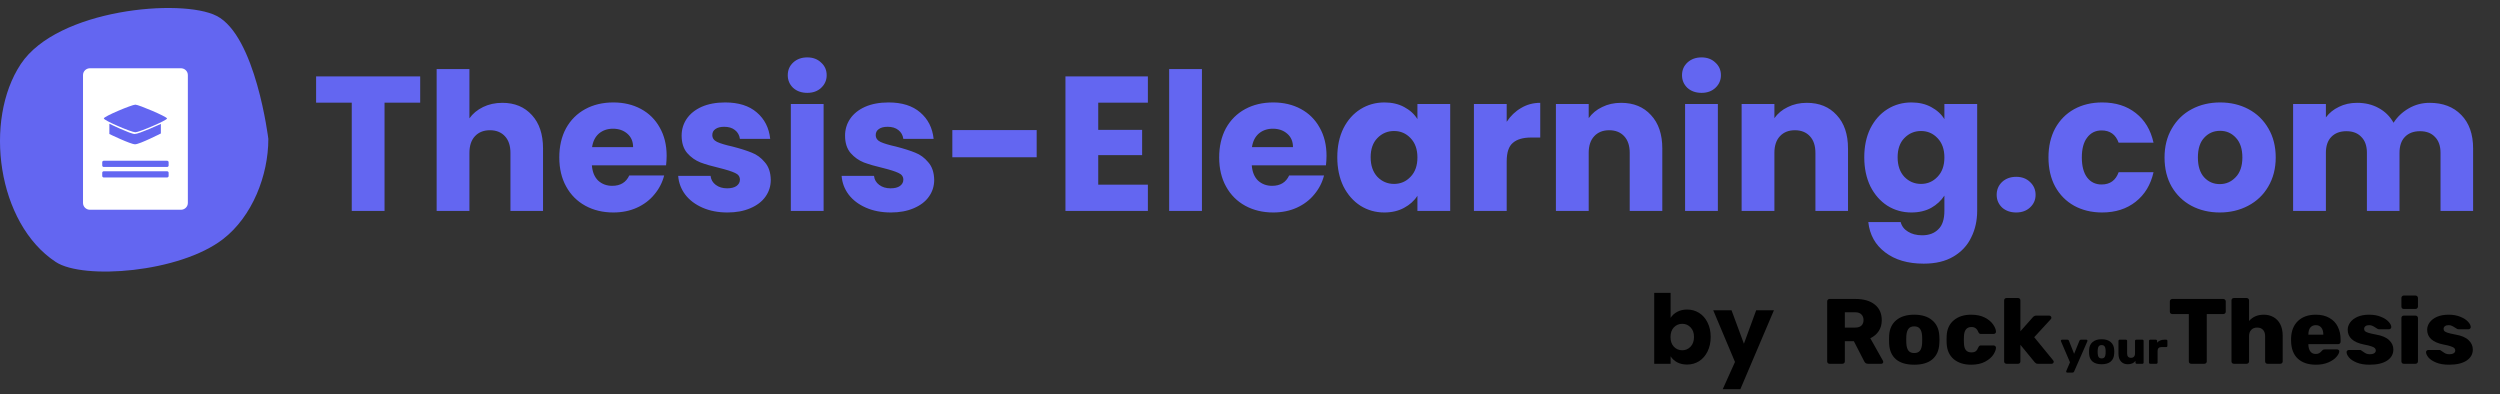 <svg width="9422" height="1486" viewBox="0 0 9422 1486" fill="none" xmlns="http://www.w3.org/2000/svg">
<rect x="0" y="0" width="9422" height="1486" fill="#333333" stroke="none"/>
<path d="M6895.11 1371.01C6892.75 1371.01 6890.62 1370.19 6888.74 1368.56C6887.09 1366.7 6886.26 1364.6 6886.26 1362.28V1135.77C6886.26 1133.2 6887.09 1131.11 6888.74 1129.47C6890.39 1127.63 6892.51 1126.69 6895.11 1126.69H6992.48C7023.64 1126.69 7047.96 1133.68 7065.42 1147.64C7083.13 1161.6 7091.98 1181.25 7091.98 1206.62C7091.98 1222.91 7088.09 1236.74 7080.3 1248.15C7072.74 1259.56 7062.24 1268.39 7048.78 1274.68L7096.58 1359.85C7097.29 1361.23 7097.65 1362.51 7097.65 1363.68C7097.65 1365.55 7096.94 1367.28 7095.52 1368.92C7094.11 1370.32 7092.33 1371.01 7090.21 1371.01H7040.29C7033.44 1371.01 7028.6 1367.87 7025.77 1361.59L6986.82 1285.84H6952.83V1362.28C6952.83 1364.85 6951.88 1366.94 6949.99 1368.56C6948.34 1370.19 6946.22 1371.01 6943.62 1371.01H6895.11ZM6992.13 1234.54C7002.28 1234.54 7009.95 1232.09 7015.15 1227.21C7020.58 1222.09 7023.29 1215.12 7023.29 1206.27C7023.29 1197.43 7020.58 1190.34 7015.15 1184.98C7009.95 1179.62 7002.28 1176.94 6992.13 1176.94H6952.83V1234.54H6992.13Z" fill="black"/>
<path d="M7214.31 1374.51C7184.57 1374.51 7161.67 1367.75 7145.62 1354.27C7129.81 1340.54 7121.19 1321.1 7119.77 1295.98C7119.54 1292.94 7119.42 1287.71 7119.42 1280.26C7119.42 1272.83 7119.54 1267.59 7119.77 1264.56C7121.19 1239.9 7130.04 1220.69 7146.33 1206.96C7162.85 1193 7185.51 1186.03 7214.31 1186.03C7243.11 1186.03 7265.65 1193 7281.94 1206.96C7298.47 1220.69 7307.44 1239.9 7308.85 1264.56C7309.32 1270.61 7309.56 1275.84 7309.56 1280.26C7309.56 1284.69 7309.32 1289.93 7308.85 1295.98C7307.44 1321.1 7298.7 1340.54 7282.65 1354.27C7266.83 1367.75 7244.06 1374.51 7214.31 1374.51ZM7214.31 1330.53C7223.99 1330.53 7231.19 1327.62 7235.91 1321.8C7240.63 1315.75 7243.35 1306.56 7244.06 1294.22C7244.29 1291.9 7244.41 1287.25 7244.41 1280.26C7244.41 1273.29 7244.29 1268.64 7244.06 1266.3C7243.35 1254.2 7240.63 1245.14 7235.91 1239.09C7231.19 1233.04 7223.99 1230 7214.31 1230C7204.63 1230 7197.43 1233.04 7192.71 1239.09C7187.99 1245.14 7185.28 1254.2 7184.57 1266.3L7184.21 1280.26L7184.57 1294.22C7185.28 1306.56 7187.99 1315.75 7192.71 1321.8C7197.43 1327.62 7204.63 1330.53 7214.31 1330.53Z" fill="black"/>
<path d="M7428.63 1374.51C7401.72 1374.51 7379.88 1367.52 7363.12 1353.56C7346.6 1339.37 7337.75 1319.71 7336.57 1294.57L7336.21 1280.61L7336.57 1266.3C7337.51 1241.18 7346.36 1221.51 7363.12 1207.31C7379.88 1193.12 7401.72 1186.03 7428.63 1186.03C7449.17 1186.03 7466.4 1189.63 7480.32 1196.85C7494.25 1204.07 7504.64 1212.67 7511.48 1222.68C7518.33 1232.45 7521.99 1241.41 7522.46 1249.55C7522.7 1252.11 7521.87 1254.32 7519.98 1256.19C7518.09 1257.82 7515.85 1258.63 7513.26 1258.63H7465.81C7463.21 1258.63 7461.21 1258.05 7459.79 1256.88C7458.37 1255.72 7457.08 1253.86 7455.89 1251.29C7453.3 1244.78 7449.87 1240.01 7445.62 1236.99C7441.61 1233.96 7436.42 1232.45 7430.05 1232.45C7411.87 1232.45 7402.43 1244.32 7401.72 1268.05L7401.36 1281.3L7401.72 1292.83C7401.96 1304.93 7404.43 1313.89 7409.15 1319.71C7413.88 1325.3 7420.84 1328.08 7430.05 1328.08C7436.89 1328.08 7442.2 1326.68 7445.98 1323.9C7449.99 1320.86 7453.3 1315.99 7455.89 1309.23C7457.08 1306.67 7458.37 1304.81 7459.79 1303.66C7461.21 1302.48 7463.21 1301.9 7465.81 1301.9H7513.26C7515.62 1301.9 7517.74 1302.72 7519.63 1304.35C7521.52 1305.98 7522.46 1307.95 7522.46 1310.27C7522.46 1317.49 7519.16 1326.22 7512.55 1336.46C7506.17 1346.46 7495.91 1355.31 7481.74 1362.99C7467.58 1370.66 7449.87 1374.51 7428.63 1374.51Z" fill="black"/>
<path d="M7562.4 1371.01C7559.8 1371.01 7557.56 1370.2 7555.67 1368.57C7554.02 1366.95 7553.19 1364.86 7553.19 1362.29V1131.93C7553.19 1129.37 7554.02 1127.28 7555.67 1125.65C7557.56 1124.02 7559.8 1123.2 7562.4 1123.2H7605.6C7608.19 1123.2 7610.32 1124.02 7611.97 1125.65C7613.62 1127.28 7614.45 1129.37 7614.45 1131.93V1248.51L7661.54 1195.45C7662.01 1194.99 7662.84 1194.17 7664.02 1193C7665.44 1191.85 7666.85 1191.03 7668.27 1190.57C7669.69 1189.86 7671.46 1189.52 7673.58 1189.52H7723.5C7725.63 1189.52 7727.41 1190.34 7728.81 1191.96C7730.47 1193.36 7731.3 1195.22 7731.3 1197.54C7731.3 1199.64 7730.47 1201.5 7728.81 1203.13L7666.5 1270.84L7737.67 1357.75C7739.32 1359.86 7740.15 1361.59 7740.15 1363C7740.15 1365.32 7739.32 1367.29 7737.67 1368.92C7736.24 1370.32 7734.37 1371.01 7732 1371.01H7680.66C7677.59 1371.01 7675.23 1370.55 7673.58 1369.61C7672.16 1368.69 7670.39 1367.18 7668.27 1365.09L7614.45 1299.47V1362.29C7614.45 1364.61 7613.62 1366.7 7611.97 1368.57C7610.32 1370.2 7608.19 1371.01 7605.6 1371.01H7562.4Z" fill="black"/>
<path d="M7790.74 1404.16C7789.68 1404.16 7788.79 1403.83 7788.09 1403.12C7787.37 1402.42 7787.03 1401.56 7787.03 1400.51C7787.03 1399.69 7787.14 1398.93 7787.39 1398.24L7801.37 1365.42L7767.38 1286.2C7767.02 1285.26 7766.84 1284.62 7766.84 1284.28C7767.07 1283.11 7767.56 1282.19 7768.26 1281.48C7769.09 1280.66 7770.02 1280.25 7771.08 1280.25H7792.16C7794.64 1280.25 7796.35 1281.48 7797.29 1283.93L7816.94 1333.49L7837.13 1283.93C7838.32 1281.48 7840.08 1280.25 7842.44 1280.25H7863.33C7864.39 1280.25 7865.28 1280.66 7866 1281.48C7866.81 1282.19 7867.22 1283.01 7867.22 1283.93C7867.22 1284.74 7867.11 1285.51 7866.88 1286.2L7816.78 1400.51C7815.59 1402.94 7813.75 1404.16 7811.29 1404.16H7790.74Z" fill="black"/>
<path d="M7920.68 1372.77C7905.8 1372.77 7894.36 1369.38 7886.33 1362.64C7878.43 1355.77 7874.11 1346.05 7873.41 1333.49C7873.28 1331.98 7873.23 1329.36 7873.23 1325.63C7873.23 1321.91 7873.28 1319.3 7873.41 1317.79C7874.11 1305.44 7878.54 1295.85 7886.69 1288.98C7894.95 1282.01 7906.29 1278.52 7920.68 1278.52C7935.08 1278.52 7946.35 1282.01 7954.5 1288.98C7962.76 1295.85 7967.24 1305.44 7967.94 1317.79C7968.19 1320.81 7968.3 1323.43 7968.3 1325.63C7968.3 1327.85 7968.19 1330.46 7967.94 1333.49C7967.24 1346.05 7962.87 1355.77 7954.84 1362.64C7946.94 1369.38 7935.55 1372.77 7920.68 1372.77ZM7920.68 1350.77C7925.52 1350.77 7929.13 1349.32 7931.48 1346.41C7933.84 1343.37 7935.19 1338.78 7935.55 1332.62C7935.67 1331.45 7935.73 1329.13 7935.73 1325.63C7935.73 1322.16 7935.67 1319.81 7935.55 1318.66C7935.19 1312.61 7933.84 1308.07 7931.48 1305.04C7929.13 1302.02 7925.52 1300.51 7920.68 1300.51C7915.84 1300.51 7912.24 1302.02 7909.89 1305.04C7907.51 1308.07 7906.16 1312.61 7905.8 1318.66L7905.62 1325.63L7905.8 1332.62C7906.16 1338.78 7907.51 1343.37 7909.89 1346.41C7912.24 1349.32 7915.84 1350.77 7920.68 1350.77Z" fill="black"/>
<path d="M8018.83 1372.76C8008.45 1372.76 8000.07 1369.32 7993.7 1362.46C7987.33 1355.59 7984.12 1345.87 7984.12 1333.31V1284.62C7984.12 1283.34 7984.53 1282.3 7985.36 1281.48C7986.32 1280.66 7987.38 1280.25 7988.55 1280.25H8012.11C8013.4 1280.25 8014.46 1280.66 8015.29 1281.48C8016.22 1282.3 8016.71 1283.34 8016.71 1284.62V1332.27C8016.71 1343.09 8021.61 1348.5 8031.4 1348.5C8036.13 1348.5 8039.78 1347.1 8042.37 1344.31C8045.09 1341.4 8046.44 1337.39 8046.44 1332.27V1284.62C8046.44 1283.34 8046.85 1282.3 8047.68 1281.48C8048.64 1280.66 8049.75 1280.25 8051.05 1280.25H8074.42C8075.72 1280.25 8076.78 1280.66 8077.61 1281.48C8078.44 1282.3 8078.85 1283.34 8078.85 1284.62V1366.65C8078.85 1367.82 8078.44 1368.86 8077.61 1369.78C8076.78 1370.6 8075.72 1371.01 8074.42 1371.01H8052.83C8051.53 1371.01 8050.4 1370.6 8049.46 1369.78C8048.64 1368.97 8048.22 1367.92 8048.22 1366.65V1360.01C8042.08 1368.51 8032.28 1372.76 8018.83 1372.76Z" fill="black"/>
<path d="M8103.52 1371.01C8102.35 1371.01 8101.29 1370.6 8100.34 1369.78C8099.51 1368.86 8099.09 1367.82 8099.09 1366.65V1284.8C8099.09 1283.52 8099.51 1282.47 8100.34 1281.66C8101.17 1280.73 8102.22 1280.25 8103.52 1280.25H8125.13C8126.43 1280.25 8127.49 1280.73 8128.32 1281.66C8129.25 1282.47 8129.72 1283.52 8129.72 1284.8V1291.43C8133.03 1287.83 8136.87 1285.1 8141.24 1283.23C8145.72 1281.25 8150.69 1280.25 8156.11 1280.25H8164.08C8165.37 1280.25 8166.43 1280.66 8167.26 1281.48C8168.09 1282.3 8168.51 1283.34 8168.51 1284.62V1303.65C8168.51 1304.81 8168.09 1305.85 8167.26 1306.79C8166.43 1307.61 8165.37 1308.02 8164.08 1308.02H8146.19C8141.48 1308.02 8137.82 1309.29 8135.21 1311.85C8132.75 1314.4 8131.5 1318.02 8131.5 1322.67V1366.65C8131.5 1367.92 8131.04 1368.97 8130.08 1369.78C8129.25 1370.6 8128.2 1371.01 8126.9 1371.01H8103.52Z" fill="black"/>
<path d="M8258.46 1371.01C8255.87 1371.01 8253.62 1370.19 8251.73 1368.56C8250.08 1366.94 8249.25 1364.85 8249.25 1362.28V1183.58H8186.93C8184.34 1183.58 8182.11 1182.76 8180.22 1181.13C8178.56 1179.51 8177.73 1177.42 8177.73 1174.85V1135.77C8177.73 1133.2 8178.56 1131.11 8180.22 1129.47C8182.11 1127.63 8184.34 1126.69 8186.93 1126.69H8379.19C8381.8 1126.69 8383.93 1127.63 8385.58 1129.47C8387.47 1131.11 8388.41 1133.2 8388.41 1135.77V1174.85C8388.41 1177.42 8387.47 1179.51 8385.58 1181.13C8383.93 1182.76 8381.8 1183.58 8379.19 1183.58H8316.89V1362.28C8316.89 1364.85 8315.94 1366.94 8314.05 1368.56C8312.4 1370.19 8310.27 1371.01 8307.68 1371.01H8258.46Z" fill="black"/>
<path d="M8419.24 1371.01C8416.63 1371.01 8414.4 1370.2 8412.51 1368.57C8410.86 1366.95 8410.03 1364.86 8410.03 1362.29V1131.93C8410.03 1129.37 8410.86 1127.28 8412.51 1125.65C8414.4 1124.02 8416.63 1123.2 8419.24 1123.2H8467.04C8469.63 1123.2 8471.75 1124.02 8473.41 1125.65C8475.3 1127.28 8476.24 1129.37 8476.24 1131.93V1209.77C8489.93 1193.94 8508.47 1186.03 8531.84 1186.03C8545.29 1186.03 8557.45 1189.05 8568.3 1195.11C8579.17 1201.16 8587.66 1210.12 8593.8 1221.99C8599.94 1233.85 8603 1248.15 8603 1264.92V1362.29C8603 1364.86 8602.06 1366.95 8600.17 1368.57C8598.52 1370.2 8596.39 1371.01 8593.8 1371.01H8545.65C8543.29 1371.01 8541.16 1370.2 8539.28 1368.57C8537.62 1366.7 8536.79 1364.61 8536.79 1362.29V1267.01C8536.79 1256.77 8534.2 1248.86 8529 1243.28C8523.81 1237.46 8516.37 1234.55 8506.7 1234.55C8497.25 1234.55 8489.82 1237.46 8484.39 1243.28C8478.95 1248.86 8476.24 1256.77 8476.24 1267.01V1362.29C8476.24 1364.86 8475.3 1366.95 8473.41 1368.57C8471.75 1370.2 8469.63 1371.01 8467.04 1371.01H8419.24Z" fill="black"/>
<path d="M8728.13 1374.51C8699.32 1374.51 8676.67 1366.95 8660.15 1351.82C8643.62 1336.46 8635.13 1314.25 8634.64 1285.16V1274.33C8635.6 1246.64 8644.33 1225 8660.85 1209.41C8677.39 1193.82 8699.68 1186.03 8727.77 1186.03C8748.07 1186.03 8765.19 1190.09 8779.12 1198.25C8793.28 1206.16 8803.79 1217.21 8810.63 1231.4C8817.72 1245.37 8821.26 1261.29 8821.26 1279.21V1287.94C8821.26 1290.51 8820.31 1292.71 8818.42 1294.57C8816.76 1296.2 8814.64 1297.02 8812.05 1297.02H8699.81V1299.11C8700.04 1309.58 8702.53 1318.08 8707.24 1324.59C8711.96 1330.87 8718.69 1334.01 8727.41 1334.01C8733.08 1334.01 8737.56 1332.96 8740.87 1330.87C8744.42 1328.55 8747.73 1325.64 8750.79 1322.16C8752.91 1319.82 8754.57 1318.43 8755.74 1317.95C8757.16 1317.26 8759.28 1316.91 8762.13 1316.91H8808.5C8810.63 1316.91 8812.41 1317.62 8813.81 1319C8815.47 1320.17 8816.3 1321.68 8816.3 1323.54C8816.3 1329.59 8812.75 1336.69 8805.68 1344.83C8798.82 1352.99 8788.67 1359.96 8775.23 1365.78C8762 1371.6 8746.31 1374.51 8728.13 1374.51ZM8756.1 1261.42V1260.73C8756.1 1249.55 8753.62 1240.95 8748.67 1234.88C8743.72 1228.6 8736.75 1225.46 8727.77 1225.46C8718.81 1225.46 8711.85 1228.6 8706.88 1234.88C8702.17 1240.95 8699.81 1249.55 8699.81 1260.73V1261.42H8756.1Z" fill="black"/>
<path d="M8930.54 1374.51C8911.17 1374.51 8894.98 1371.83 8882.01 1366.47C8869.04 1361.13 8859.36 1354.73 8852.99 1347.28C8846.85 1339.83 8843.77 1333.09 8843.77 1327.04C8843.77 1324.71 8844.6 1322.85 8846.25 1321.45C8848.14 1319.82 8850.14 1319 8852.27 1319H8895.1C8896.53 1319 8897.72 1319.48 8898.67 1320.4C8902.66 1322.96 8904.89 1324.48 8905.39 1324.94C8909.86 1328.21 8913.99 1330.76 8917.77 1332.63C8921.79 1334.26 8926.52 1335.07 8931.94 1335.07C8938.3 1335.07 8943.51 1333.9 8947.53 1331.58C8951.75 1329.01 8953.9 1325.53 8953.9 1321.1C8953.9 1317.39 8952.71 1314.35 8950.35 1312.03C8948.21 1309.71 8943.96 1307.49 8937.59 1305.39C8931.46 1303.07 8922.03 1300.75 8909.26 1298.42C8868.44 1290.26 8848.02 1271.65 8848.02 1242.56C8848.02 1233.04 8851.09 1223.95 8857.23 1215.35C8863.6 1206.5 8872.8 1199.4 8884.84 1194.05C8897.12 1188.71 8911.76 1186.03 8928.75 1186.03C8945.98 1186.03 8960.86 1188.71 8973.36 1194.05C8986.12 1199.17 8995.79 1205.45 9002.4 1212.9C9009 1220.12 9012.31 1226.74 9012.31 1232.79C9012.31 1234.9 9011.5 1236.74 9009.84 1238.38C9008.41 1240.01 9006.65 1240.82 9004.54 1240.82H8965.59C8963.45 1240.82 8961.81 1240.36 8960.62 1239.42C8957.79 1238.04 8954.94 1236.28 8952.11 1234.19C8947.89 1231.4 8944.11 1229.31 8940.77 1227.91C8937.74 1226.28 8933.72 1225.46 8928.75 1225.46C8922.83 1225.46 8918.25 1226.74 8914.95 1229.31C8911.64 1231.87 8909.98 1235.13 8909.98 1239.09C8909.98 1242.56 8910.93 1245.47 8912.83 1247.81C8914.95 1249.91 8919.05 1252 8925.21 1254.09C8931.58 1256.19 8941.16 1258.39 8953.9 1260.73C8977.02 1264.68 8993.8 1271.78 9004.15 1282.01C9014.78 1292.02 9020.1 1303.76 9020.1 1317.26C9020.1 1334.72 9012.19 1348.68 8996.39 1359.14C8980.79 1369.38 8958.86 1374.51 8930.54 1374.51Z" fill="black"/>
<path d="M9059.31 1164.39C9056.69 1164.39 9054.58 1163.57 9052.91 1161.94C9051.28 1160.08 9050.45 1157.88 9050.45 1155.31V1122.86C9050.45 1120.29 9051.28 1118.2 9052.91 1116.56C9054.82 1114.7 9056.93 1113.78 9059.31 1113.78H9103.56C9106.15 1113.78 9108.29 1114.72 9109.93 1116.56C9111.83 1118.2 9112.78 1120.29 9112.78 1122.86V1155.31C9112.78 1157.88 9111.83 1160.08 9109.93 1161.94C9108.29 1163.57 9106.15 1164.39 9103.56 1164.39H9059.31ZM9059.31 1371.01C9056.93 1371.01 9054.82 1370.2 9052.91 1368.57C9051.28 1366.71 9050.45 1364.61 9050.45 1362.29V1198.25C9050.45 1195.68 9051.28 1193.59 9052.91 1191.96C9054.82 1190.34 9056.93 1189.53 9059.31 1189.53H9103.56C9106.15 1189.53 9108.29 1190.34 9109.93 1191.96C9111.83 1193.59 9112.78 1195.68 9112.78 1198.25V1362.29C9112.78 1364.86 9111.83 1366.95 9109.93 1368.57C9108.29 1370.2 9106.15 1371.01 9103.56 1371.01H9059.31Z" fill="black"/>
<path d="M9229.97 1374.51C9210.63 1374.51 9194.45 1371.83 9181.47 1366.47C9168.47 1361.13 9158.8 1354.73 9152.43 1347.28C9146.3 1339.83 9143.24 1333.09 9143.24 1327.04C9143.24 1324.71 9144.07 1322.85 9145.71 1321.45C9147.61 1319.82 9149.6 1319 9151.72 1319H9194.56C9195.99 1319 9197.15 1319.48 9198.11 1320.4C9202.12 1322.96 9204.35 1324.48 9204.83 1324.94C9209.32 1328.21 9213.46 1330.76 9217.24 1332.63C9221.23 1334.26 9225.99 1335.07 9231.4 1335.07C9237.77 1335.07 9242.95 1333.9 9246.96 1331.58C9251.22 1329.01 9253.33 1325.53 9253.33 1321.1C9253.33 1317.39 9252.17 1314.35 9249.79 1312.03C9247.68 1309.71 9243.42 1307.49 9237.06 1305.39C9230.93 1303.07 9221.46 1300.75 9208.73 1298.42C9167.9 1290.26 9147.46 1271.65 9147.46 1242.56C9147.46 1233.04 9150.56 1223.95 9156.69 1215.35C9163.05 1206.5 9172.25 1199.4 9184.3 1194.05C9196.56 1188.71 9211.23 1186.03 9228.22 1186.03C9245.45 1186.03 9260.29 1188.71 9272.82 1194.05C9285.59 1199.17 9295.23 1205.45 9301.86 1212.9C9308.47 1220.12 9311.77 1226.74 9311.77 1232.79C9311.77 1234.9 9310.94 1236.74 9309.3 1238.38C9307.87 1240.01 9306.12 1240.82 9303.98 1240.82H9265.03C9262.91 1240.82 9261.28 1240.36 9260.09 1239.42C9257.26 1238.04 9254.4 1236.28 9251.58 1234.19C9247.32 1231.4 9243.54 1229.31 9240.24 1227.91C9237.17 1226.28 9233.16 1225.46 9228.22 1225.46C9222.3 1225.46 9217.68 1226.74 9214.41 1229.31C9211.08 1231.87 9209.44 1235.13 9209.44 1239.09C9209.44 1242.56 9210.39 1245.47 9212.27 1247.81C9214.41 1249.91 9218.52 1252 9224.65 1254.09C9231.04 1256.19 9240.6 1258.39 9253.33 1260.73C9276.48 1264.68 9293.23 1271.78 9303.62 1282.01C9314.24 1292.02 9319.57 1303.76 9319.57 1317.26C9319.57 1334.72 9311.65 1348.68 9295.82 1359.14C9280.26 1369.38 9258.3 1374.51 9229.97 1374.51Z" fill="black"/>
<path d="M6296.21 1197.99C6301.99 1188.6 6310.3 1181.01 6321.14 1175.23C6331.97 1169.45 6344.38 1166.57 6358.34 1166.57C6374.96 1166.57 6390.01 1170.78 6403.5 1179.21C6416.98 1187.64 6427.58 1199.68 6435.29 1215.33C6443.23 1230.98 6447.21 1249.17 6447.21 1269.88C6447.21 1290.59 6443.23 1308.89 6435.29 1324.78C6427.58 1340.44 6416.98 1352.6 6403.5 1361.27C6390.01 1369.69 6374.96 1373.91 6358.34 1373.91C6344.14 1373.91 6331.73 1371.14 6321.14 1365.6C6310.54 1359.82 6302.23 1352.24 6296.21 1342.84V1371.02H6234.44V1103.71H6296.21V1197.99ZM6384.35 1269.88C6384.35 1254.46 6380.02 1242.42 6371.35 1233.75C6362.92 1224.84 6352.44 1220.39 6339.92 1220.39C6327.64 1220.39 6317.16 1224.84 6308.49 1233.75C6300.07 1242.66 6295.85 1254.82 6295.85 1270.24C6295.85 1285.65 6300.07 1297.81 6308.49 1306.72C6317.16 1315.63 6327.64 1320.09 6339.92 1320.09C6352.2 1320.09 6362.68 1315.63 6371.35 1306.72C6380.02 1297.57 6384.35 1285.29 6384.35 1269.88ZM6685.51 1169.45L6559.08 1466.74H6492.62L6538.85 1364.16L6456.85 1169.45H6525.85L6572.45 1295.52L6618.68 1169.45H6685.51Z" fill="black"/>
<path d="M1583.62 287.838V386.814H1449.24V795H1325.7V386.814H1191.33V287.838H1583.62ZM1893.42 387.536C1939.66 387.536 1976.75 402.949 2004.68 433.773C2032.62 464.116 2046.58 506.019 2046.58 559.48V795H1923.77V576.097C1923.77 549.125 1916.78 528.174 1902.81 513.243C1888.85 498.312 1870.06 490.847 1846.46 490.847C1822.86 490.847 1804.08 498.312 1790.11 513.243C1776.14 528.174 1769.16 549.125 1769.16 576.097V795H1645.62V260.384H1769.16V446.055C1781.68 428.234 1798.78 414.026 1820.45 403.43C1842.13 392.834 1866.45 387.536 1893.42 387.536ZM2512.44 586.933C2512.44 598.493 2511.72 610.534 2510.27 623.056H2230.68C2232.61 648.101 2240.56 667.367 2254.52 680.852C2268.97 693.856 2286.55 700.359 2307.26 700.359C2338.09 700.359 2359.52 687.354 2371.56 661.346H2503.05C2496.31 687.836 2484.02 711.677 2466.2 732.869C2448.86 754.061 2426.95 770.677 2400.46 782.718C2373.97 794.759 2344.35 800.78 2311.6 800.78C2272.1 800.78 2236.95 792.351 2206.12 775.494C2175.3 758.636 2151.21 734.555 2133.88 703.248C2116.54 671.942 2107.87 635.338 2107.87 593.435C2107.87 551.533 2116.3 514.929 2133.15 483.622C2150.49 452.316 2174.57 428.234 2205.4 411.377C2236.22 394.52 2271.62 386.091 2311.6 386.091C2350.61 386.091 2385.29 394.279 2415.63 410.655C2445.98 427.03 2469.58 450.39 2486.43 480.733C2503.77 511.076 2512.44 546.476 2512.44 586.933ZM2386.01 554.423C2386.01 533.231 2378.79 516.374 2364.34 503.851C2349.89 491.329 2331.83 485.067 2310.15 485.067C2289.44 485.067 2271.86 491.088 2257.41 503.129C2243.45 515.17 2234.78 532.268 2231.41 554.423H2386.01ZM2741.61 800.78C2706.45 800.78 2675.15 794.759 2647.69 782.718C2620.24 770.677 2598.57 754.302 2582.67 733.591C2566.78 712.399 2557.87 688.799 2555.94 662.791H2678.04C2679.48 676.758 2685.98 688.077 2697.54 696.746C2709.1 705.416 2723.31 709.75 2740.17 709.75C2755.58 709.75 2767.38 706.861 2775.57 701.081C2784.24 694.82 2788.57 686.873 2788.57 677.24C2788.57 665.681 2782.55 657.252 2770.51 651.954C2758.47 646.175 2738.96 639.913 2711.99 633.17C2683.09 626.427 2659.01 619.444 2639.75 612.219C2620.48 604.513 2603.86 592.713 2589.9 576.819C2575.93 560.443 2568.94 538.529 2568.94 511.076C2568.94 487.957 2575.21 467.006 2587.73 448.222C2600.73 428.957 2619.52 413.785 2644.08 402.708C2669.12 391.63 2698.75 386.091 2732.94 386.091C2783.51 386.091 2823.25 398.614 2852.15 423.659C2881.53 448.704 2898.38 481.937 2902.72 523.357H2788.57C2786.64 509.39 2780.38 498.312 2769.79 490.125C2759.67 481.937 2746.19 477.843 2729.33 477.843C2714.88 477.843 2703.8 480.733 2696.1 486.512C2688.39 491.81 2684.54 499.276 2684.54 508.908C2684.54 520.468 2690.56 529.137 2702.6 534.917C2715.12 540.696 2734.39 546.476 2760.39 552.256C2790.26 559.962 2814.58 567.668 2833.36 575.374C2852.15 582.599 2868.52 594.64 2882.49 611.497C2896.94 627.872 2904.4 650.028 2904.89 677.963C2904.89 701.563 2898.14 722.755 2884.66 741.538C2871.65 759.841 2852.63 774.29 2827.58 784.886C2803.02 795.482 2774.36 800.78 2741.61 800.78ZM3042.6 349.969C3020.92 349.969 3003.1 343.707 2989.14 331.185C2975.65 318.181 2968.91 302.287 2968.91 283.503C2968.91 264.237 2975.65 248.343 2989.14 235.821C3003.1 222.817 3020.92 216.315 3042.6 216.315C3063.79 216.315 3081.13 222.817 3094.61 235.821C3108.58 248.343 3115.57 264.237 3115.57 283.503C3115.57 302.287 3108.58 318.181 3094.61 331.185C3081.13 343.707 3063.79 349.969 3042.6 349.969ZM3104.01 391.871V795H2980.47V391.871H3104.01ZM3357.53 800.78C3322.37 800.78 3291.07 794.759 3263.61 782.718C3236.16 770.677 3214.49 754.302 3198.59 733.591C3182.7 712.399 3173.79 688.799 3171.86 662.791H3293.96C3295.4 676.758 3301.9 688.077 3313.46 696.746C3325.02 705.416 3339.23 709.75 3356.09 709.75C3371.5 709.75 3383.3 706.861 3391.49 701.081C3400.16 694.82 3404.49 686.873 3404.49 677.24C3404.49 665.681 3398.47 657.252 3386.43 651.954C3374.39 646.175 3354.88 639.913 3327.91 633.17C3299.01 626.427 3274.93 619.444 3255.66 612.219C3236.4 604.513 3219.78 592.713 3205.82 576.819C3191.85 560.443 3184.86 538.529 3184.86 511.076C3184.86 487.957 3191.13 467.006 3203.65 448.222C3216.65 428.957 3235.44 413.785 3260 402.708C3285.04 391.63 3314.67 386.091 3348.86 386.091C3399.43 386.091 3439.17 398.614 3468.07 423.659C3497.45 448.704 3514.3 481.937 3518.64 523.357H3404.49C3402.56 509.39 3396.3 498.312 3385.71 490.125C3375.59 481.937 3362.11 477.843 3345.25 477.843C3330.8 477.843 3319.72 480.733 3312.02 486.512C3304.31 491.81 3300.46 499.276 3300.46 508.908C3300.46 520.468 3306.48 529.137 3318.52 534.917C3331.04 540.696 3350.31 546.476 3376.31 552.256C3406.18 559.962 3430.5 567.668 3449.28 575.374C3468.07 582.599 3484.44 594.64 3498.41 611.497C3512.86 627.872 3520.32 650.028 3520.81 677.963C3520.81 701.563 3514.06 722.755 3500.58 741.538C3487.57 759.841 3468.55 774.29 3443.5 784.886C3418.94 795.482 3390.28 800.78 3357.53 800.78ZM3907.04 490.125V592.713H3589.16V490.125H3907.04ZM4139.01 386.814V489.402H4304.45V584.766H4139.01V696.024H4326.12V795H4015.47V287.838H4326.12V386.814H4139.01ZM4529.86 260.384V795H4406.32V260.384H4529.86ZM4999.4 586.933C4999.4 598.493 4998.68 610.534 4997.24 623.056H4717.65C4719.57 648.101 4727.52 667.367 4741.49 680.852C4755.94 693.856 4773.52 700.359 4794.23 700.359C4825.05 700.359 4846.48 687.354 4858.52 661.346H4990.01C4983.27 687.836 4970.99 711.677 4953.17 732.869C4935.83 754.061 4913.91 770.677 4887.42 782.718C4860.93 794.759 4831.31 800.78 4798.56 800.78C4759.07 800.78 4723.91 792.351 4693.08 775.494C4662.26 758.636 4638.18 734.555 4620.84 703.248C4603.5 671.942 4594.83 635.338 4594.83 593.435C4594.83 551.533 4603.26 514.929 4620.11 483.622C4637.45 452.316 4661.54 428.234 4692.36 411.377C4723.18 394.52 4758.58 386.091 4798.56 386.091C4837.57 386.091 4872.25 394.279 4902.59 410.655C4932.94 427.03 4956.54 450.39 4973.39 480.733C4990.73 511.076 4999.4 546.476 4999.4 586.933ZM4872.97 554.423C4872.97 533.231 4865.75 516.374 4851.3 503.851C4836.85 491.329 4818.79 485.067 4797.12 485.067C4776.41 485.067 4758.83 491.088 4744.38 503.129C4730.41 515.17 4721.74 532.268 4718.37 554.423H4872.97ZM5040.01 592.713C5040.01 551.292 5047.72 514.929 5063.13 483.622C5079.02 452.316 5100.46 428.234 5127.43 411.377C5154.4 394.52 5184.5 386.091 5217.74 386.091C5246.15 386.091 5270.96 391.871 5292.15 403.43C5313.82 414.989 5330.44 430.161 5342 448.945V391.871H5465.54V795H5342V737.926C5329.96 756.71 5313.1 771.881 5291.43 783.441C5270.23 795 5245.43 800.78 5217.01 800.78C5184.26 800.78 5154.4 792.351 5127.43 775.494C5100.46 758.155 5079.02 733.832 5063.13 702.526C5047.72 670.738 5040.01 634.134 5040.01 592.713ZM5342 593.435C5342 562.611 5333.33 538.288 5315.99 520.468C5299.13 502.647 5278.42 493.737 5253.86 493.737C5229.3 493.737 5208.34 502.647 5191.01 520.468C5174.15 537.807 5165.72 561.888 5165.72 592.713C5165.72 623.538 5174.15 648.101 5191.01 666.403C5208.34 684.224 5229.3 693.134 5253.86 693.134C5278.42 693.134 5299.13 684.224 5315.99 666.403C5333.33 648.583 5342 624.26 5342 593.435ZM5678.45 459.059C5692.9 436.904 5710.96 419.565 5732.64 407.042C5754.31 394.038 5778.39 387.536 5804.88 387.536V518.3H5770.93C5740.1 518.3 5716.98 525.043 5701.57 538.529C5686.16 551.533 5678.45 574.652 5678.45 607.885V795H5554.91V391.871H5678.45V459.059ZM6109.57 387.536C6156.77 387.536 6194.33 402.949 6222.27 433.773C6250.68 464.116 6264.89 506.019 6264.89 559.48V795H6142.08V576.097C6142.08 549.125 6135.09 528.174 6121.12 513.243C6107.16 498.312 6088.37 490.847 6064.77 490.847C6041.17 490.847 6022.39 498.312 6008.42 513.243C5994.45 528.174 5987.47 549.125 5987.47 576.097V795H5863.93V391.871H5987.47V445.332C5999.99 427.512 6016.85 413.544 6038.04 403.43C6059.23 392.834 6083.08 387.536 6109.57 387.536ZM6412.87 349.969C6391.2 349.969 6373.38 343.707 6359.41 331.185C6345.92 318.181 6339.18 302.287 6339.18 283.503C6339.18 264.237 6345.92 248.343 6359.41 235.821C6373.38 222.817 6391.2 216.315 6412.87 216.315C6434.06 216.315 6451.4 222.817 6464.89 235.821C6478.86 248.343 6485.84 264.237 6485.84 283.503C6485.84 302.287 6478.86 318.181 6464.89 331.185C6451.4 343.707 6434.06 349.969 6412.87 349.969ZM6474.28 391.871V795H6350.74V391.871H6474.28ZM6809.44 387.536C6856.64 387.536 6894.21 402.949 6922.15 433.773C6950.56 464.116 6964.77 506.019 6964.77 559.48V795H6841.95V576.097C6841.95 549.125 6834.97 528.174 6821 513.243C6807.03 498.312 6788.25 490.847 6764.65 490.847C6741.05 490.847 6722.27 498.312 6708.3 513.243C6694.33 528.174 6687.35 549.125 6687.35 576.097V795H6563.81V391.871H6687.35V445.332C6699.87 427.512 6716.73 413.544 6737.92 403.43C6759.11 392.834 6782.95 387.536 6809.44 387.536ZM7203.78 386.091C7232.19 386.091 7257 391.871 7278.19 403.43C7299.86 414.989 7316.48 430.161 7328.04 448.945V391.871H7451.58V794.278C7451.58 831.364 7444.11 864.837 7429.18 894.699C7414.73 925.042 7392.34 949.123 7362 966.944C7332.13 984.764 7294.81 993.675 7250.02 993.675C7190.29 993.675 7141.89 979.466 7104.8 951.05C7067.72 923.115 7046.52 885.066 7041.23 836.902H7163.32C7167.17 852.315 7176.32 864.356 7190.77 873.025C7205.22 882.176 7223.04 886.752 7244.24 886.752C7269.76 886.752 7289.99 879.286 7304.92 864.356C7320.33 849.906 7328.04 826.547 7328.04 794.278V737.204C7316 755.988 7299.38 771.4 7278.19 783.441C7257 795 7232.19 800.78 7203.78 800.78C7170.55 800.78 7140.44 792.351 7113.47 775.494C7086.5 758.155 7065.07 733.832 7049.17 702.526C7033.76 670.738 7026.05 634.134 7026.05 592.713C7026.05 551.292 7033.76 514.929 7049.17 483.622C7065.07 452.316 7086.5 428.234 7113.47 411.377C7140.44 394.52 7170.55 386.091 7203.78 386.091ZM7328.04 593.435C7328.04 562.611 7319.37 538.288 7302.03 520.468C7285.17 502.647 7264.46 493.737 7239.9 493.737C7215.34 493.737 7194.39 502.647 7177.05 520.468C7160.19 537.807 7151.76 561.888 7151.76 592.713C7151.76 623.538 7160.19 648.101 7177.05 666.403C7194.39 684.224 7215.34 693.134 7239.9 693.134C7264.46 693.134 7285.17 684.224 7302.03 666.403C7319.37 648.583 7328.04 624.26 7328.04 593.435ZM7598.75 800.78C7577.08 800.78 7559.26 794.518 7545.29 781.996C7531.8 768.992 7525.06 753.098 7525.06 734.314C7525.06 715.048 7531.8 698.914 7545.29 685.909C7559.26 672.905 7577.08 666.403 7598.75 666.403C7619.94 666.403 7637.28 672.905 7650.77 685.909C7664.74 698.914 7671.72 715.048 7671.72 734.314C7671.72 753.098 7664.74 768.992 7650.77 781.996C7637.28 794.518 7619.94 800.78 7598.75 800.78ZM7720.29 593.435C7720.29 551.533 7728.72 514.929 7745.57 483.622C7762.91 452.316 7786.75 428.234 7817.1 411.377C7847.92 394.52 7883.08 386.091 7922.57 386.091C7973.15 386.091 8015.29 399.336 8049 425.826C8083.2 452.316 8105.6 489.643 8116.19 537.807H7984.71C7973.63 506.982 7952.19 491.569 7920.41 491.569C7897.77 491.569 7879.71 500.48 7866.22 518.3C7852.74 535.639 7845.99 560.684 7845.99 593.435C7845.99 626.187 7852.74 651.473 7866.22 669.293C7879.71 686.632 7897.77 695.301 7920.41 695.301C7952.19 695.301 7973.63 679.889 7984.71 649.064H8116.19C8105.6 696.265 8083.2 733.351 8049 760.322C8014.81 787.294 7972.66 800.78 7922.57 800.78C7883.08 800.78 7847.92 792.351 7817.1 775.494C7786.75 758.636 7762.91 734.555 7745.57 703.248C7728.72 671.942 7720.29 635.338 7720.29 593.435ZM8365.78 800.78C8326.28 800.78 8290.64 792.351 8258.85 775.494C8227.55 758.636 8202.74 734.555 8184.44 703.248C8166.62 671.942 8157.71 635.338 8157.71 593.435C8157.71 552.015 8166.86 515.651 8185.16 484.345C8203.47 452.557 8228.51 428.234 8260.3 411.377C8292.09 394.52 8327.73 386.091 8367.22 386.091C8406.72 386.091 8442.36 394.52 8474.14 411.377C8505.93 428.234 8530.98 452.557 8549.28 484.345C8567.58 515.651 8576.73 552.015 8576.73 593.435C8576.73 634.856 8567.34 671.46 8548.56 703.248C8530.26 734.555 8504.97 758.636 8472.7 775.494C8440.91 792.351 8405.27 800.78 8365.78 800.78ZM8365.78 693.856C8389.38 693.856 8409.36 685.187 8425.74 667.848C8442.6 650.509 8451.03 625.705 8451.03 593.435C8451.03 561.166 8442.84 536.362 8426.46 519.023C8410.57 501.684 8390.82 493.014 8367.22 493.014C8343.14 493.014 8323.15 501.684 8307.26 519.023C8291.36 535.88 8283.42 560.684 8283.42 593.435C8283.42 625.705 8291.12 650.509 8306.54 667.848C8322.43 685.187 8342.18 693.856 8365.78 693.856ZM9156.66 387.536C9206.75 387.536 9246.49 402.708 9275.87 433.051C9305.73 463.394 9320.66 505.537 9320.66 559.48V795H9197.84V576.097C9197.84 550.088 9190.86 530.1 9176.89 516.133C9163.4 501.684 9144.62 494.459 9120.54 494.459C9096.46 494.459 9077.43 501.684 9063.46 516.133C9049.98 530.1 9043.24 550.088 9043.24 576.097V795H8920.42V576.097C8920.42 550.088 8913.43 530.1 8899.47 516.133C8885.98 501.684 8867.2 494.459 8843.12 494.459C8819.03 494.459 8800.01 501.684 8786.04 516.133C8772.56 530.1 8765.81 550.088 8765.81 576.097V795H8642.27V391.871H8765.81V442.443C8778.34 425.585 8794.71 412.34 8814.94 402.708C8835.17 392.593 8858.05 387.536 8883.57 387.536C8913.92 387.536 8940.89 394.038 8964.49 407.042C8988.57 420.047 9007.35 438.59 9020.84 462.671C9034.81 440.516 9053.83 422.455 9077.91 408.487C9101.99 394.52 9128.24 387.536 9156.66 387.536Z" fill="#6366F1"/>
<path d="M815.939 59.646C964.138 134.876 1011.32 523.511 1011.32 523.511C1011.34 661.247 950.883 816.106 840.361 901.327C676.54 1027.65 313.639 1055.37 210.259 987.401C-11.103 841.864 -62.113 452.949 78.379 241.378C216.561 33.271 684.559 -7.044 815.939 59.646Z" fill="#6366F1"/>
<path fill-rule="evenodd" clip-rule="evenodd" d="M339.098 257.257C324.555 257.257 312.848 268.681 312.848 282.913V764.882C312.848 779.114 324.555 790.57 339.098 790.57H681.745C696.288 790.57 707.975 779.114 707.975 764.882V282.913C707.975 268.681 696.288 257.257 681.745 257.257H339.098ZM510.314 394.395C516.629 394.503 546.424 405.851 574.644 417.988C588.751 424.069 602.468 430.367 612.66 435.563C622.852 440.759 629.544 444.854 629.557 446.56C629.577 448.267 623.021 452.393 612.959 457.558C602.891 462.747 589.311 469.045 575.269 475.094C547.198 487.232 517.286 498.509 509.989 498.509C502.691 498.477 473.014 487.41 445.164 475.311C431.232 469.3 417.763 463.034 407.773 457.768C397.783 452.501 391.285 448.267 391.285 446.344C391.285 444.389 397.932 440.154 408.104 434.926C418.277 429.66 431.974 423.394 446.068 417.383C474.25 405.322 503.999 394.287 510.314 394.395ZM412.182 466.345C412.182 466.345 432.078 476.024 453.97 485.703C475.856 495.376 499.739 505.055 507.732 505.055C515.719 505.055 540.343 495.554 562.976 486.054C585.61 476.521 606.26 467.02 606.26 467.02V503.03C606.26 503.03 586.202 513.206 564.05 523.382C552.967 528.47 541.364 533.558 531.478 537.404C521.592 541.212 513.416 543.772 509.215 543.81C505.007 543.842 496.851 541.46 486.965 537.83C477.079 534.201 465.476 529.361 454.393 524.484C432.241 514.805 412.182 505.055 412.182 505.055V466.345ZM390.921 605.896H629.908C633.024 605.896 635.534 608.354 635.534 611.411V623.726C635.534 626.783 633.024 629.241 629.908 629.241H390.921C387.806 629.241 385.295 626.783 385.295 623.726V611.411C385.295 608.354 387.806 605.896 390.921 605.896ZM390.921 645.504H629.908C633.024 645.504 635.534 647.956 635.534 651.019V663.328C635.534 666.391 633.024 668.81 629.908 668.81H390.921C387.806 668.81 385.295 666.391 385.295 663.328V651.019C385.295 647.956 387.806 645.504 390.921 645.504Z" fill="white"/>
</svg>
